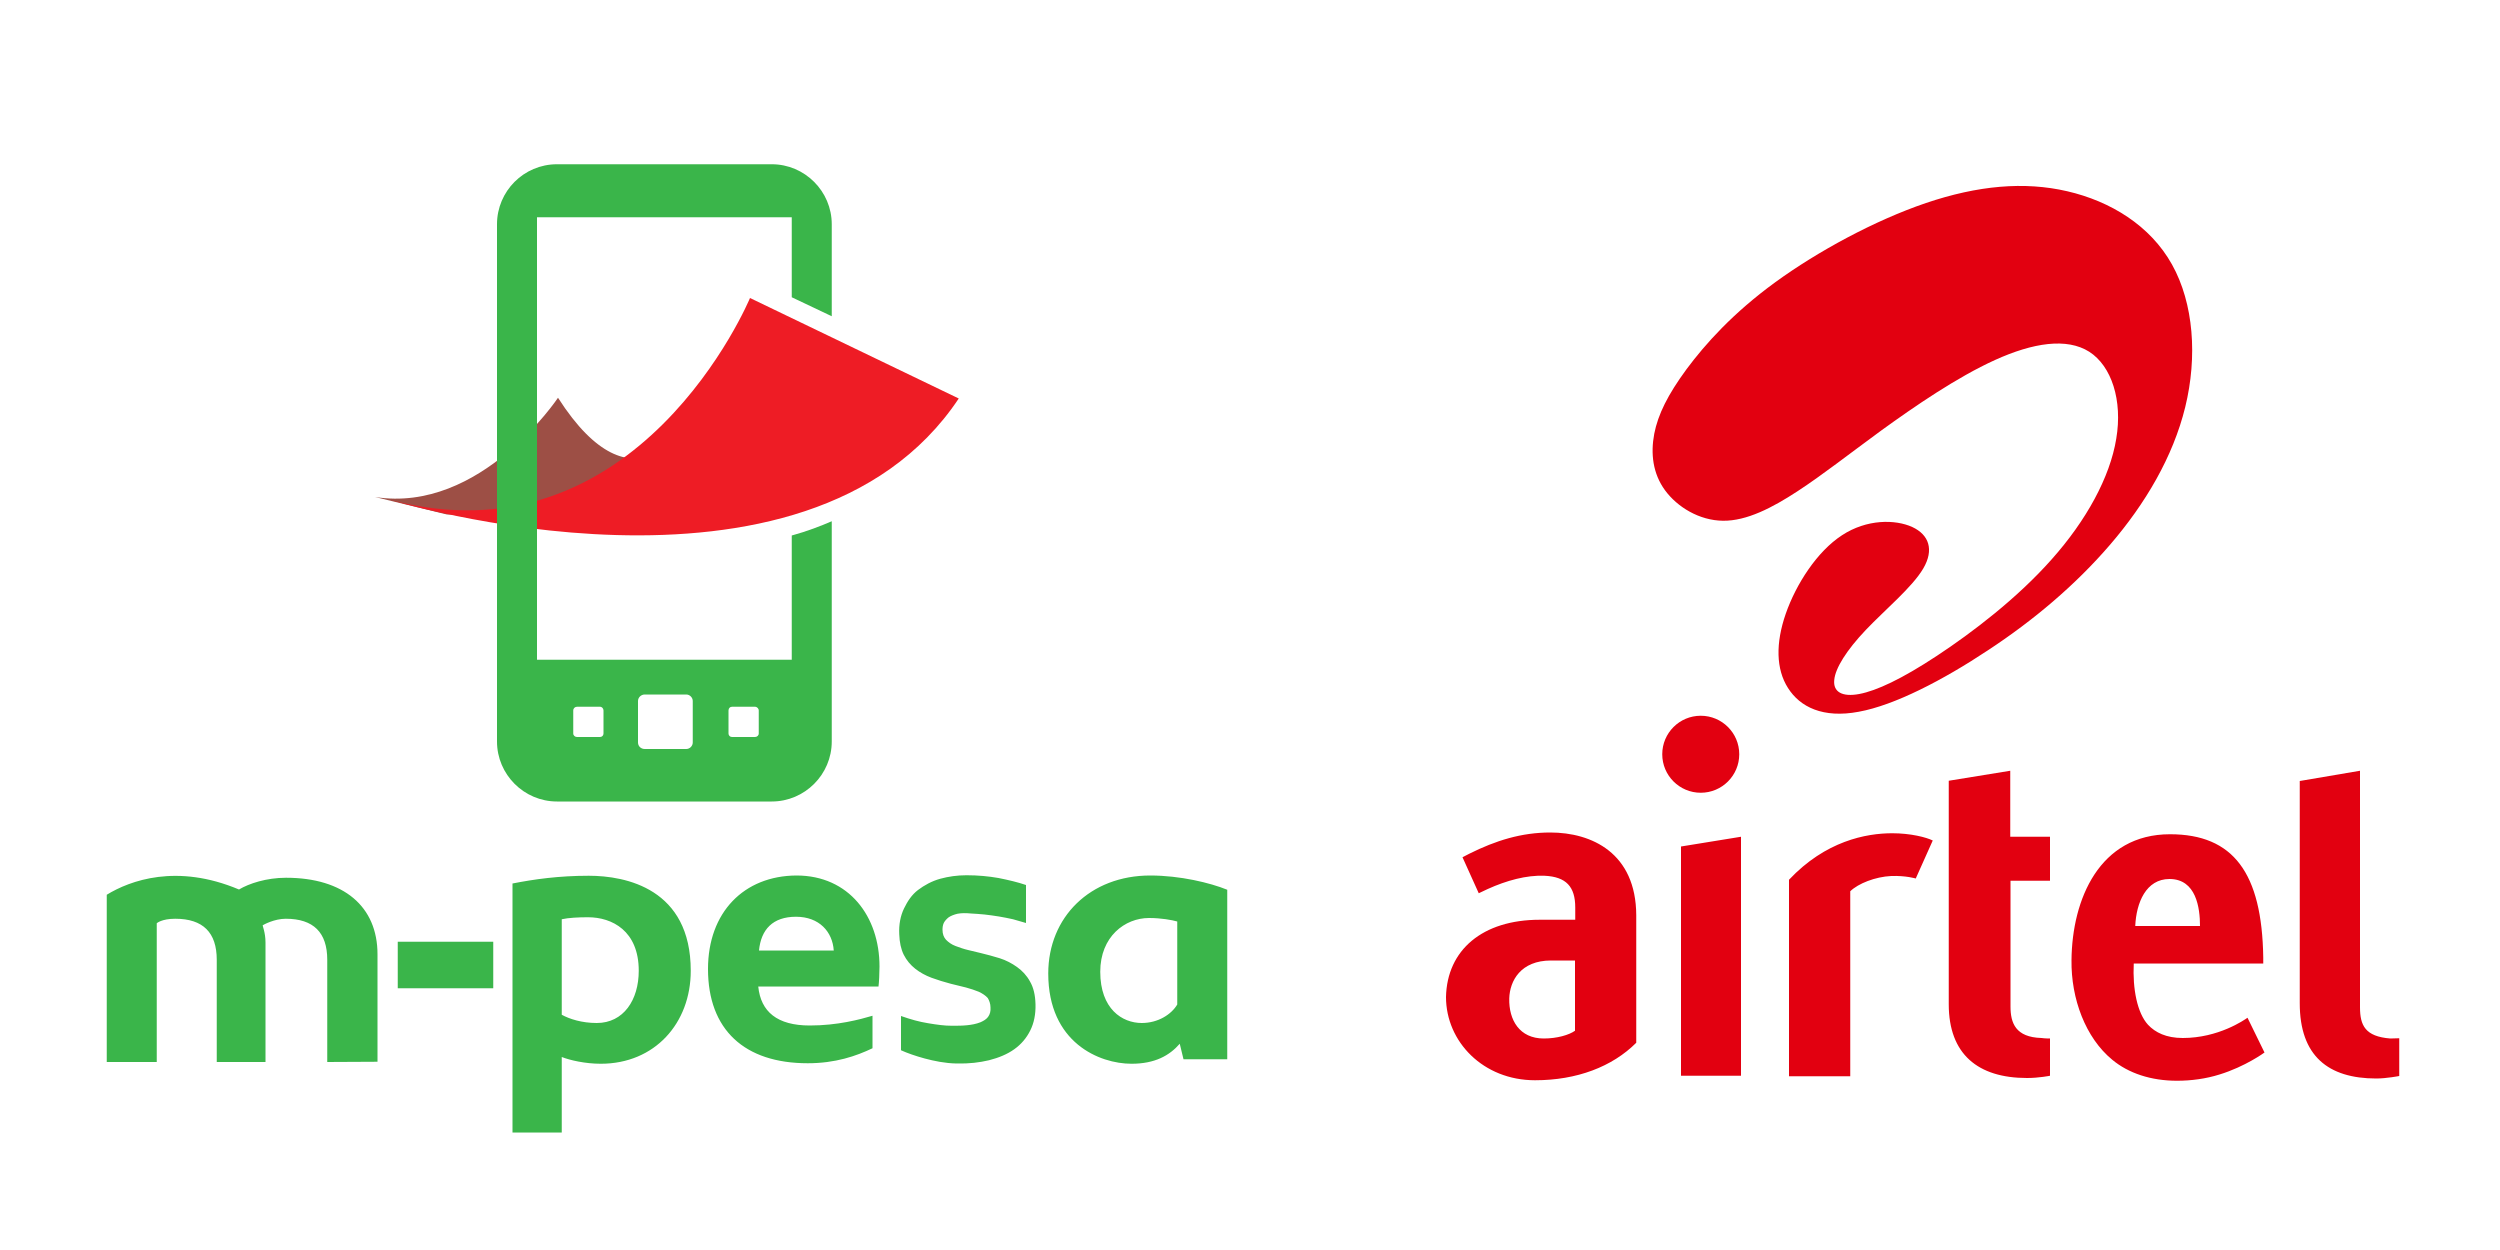 <svg version="1.1" id="Слой_1" xmlns="http://www.w3.org/2000/svg" x="0" y="0" viewBox="0 0 1000 500" style="enable-background:new 0 0 1000 500" xml:space="preserve"><style>.st1{fill:#3ab54a}.st4{fill:#e20010}</style><path style="fill:none" d="M0 0h1000v500H0z"/><path class="st1" d="M130.9 424.8v-40.9c0-10.9-5.5-16.4-16.6-16.4-4.6 0-8.9 2.4-9.2 2.6-.2.1 1.1 2.8 1.1 6.9v47.8H86.7v-40.9c0-10.9-5.5-16.4-16.6-16.4-5.5 0-7.4 1.8-7.4 1.8v55.5h-20v-66.9c9.3-5.7 28-12.6 52.9-2.1 4-2.4 11-4.7 18.8-4.7 23.1 0 36.6 11.5 36.6 30.6v43l-20.1.1zm104.6-74.5c14.9 0 40.8 5.2 40.8 38 0 21-14.4 37.2-36 37.2-6.2 0-12.3-1.4-15.6-2.7V453H205v-99.6c8.6-1.7 18.5-3.1 30.5-3.1m-.3 16.6c-3.9 0-7.8.2-10.5.8v38.2c3.1 1.7 8 3.3 14 3.3 10.7 0 16.8-9.2 16.8-20.9 0-16-10.7-21.4-20.3-21.4m235.7 1.7c-2.1-.6-6.4-1.4-11.3-1.4-9.6 0-19.5 7.4-19.5 21.5 0 14.9 8.8 20.5 16.6 20.5 6.6 0 11.9-3.5 14.2-7.4v-33.2zm1 48.9c-4.1 4.7-9.9 8-19.3 8-12.8 0-33.3-8.4-33.3-36.1 0-22.6 16.8-39.2 40.8-39.2 11.9 0 23.9 2.9 30.8 5.7v67.8h-17.5l-1.5-6.2zm-188.7-29.9c0 24.3 14.6 37.7 39.9 37.7 11.1 0 19.4-2.9 25.9-6v-13c-5.1 1.5-14 3.9-25.1 3.9-13 0-19.6-5.5-20.6-15.6h48.1c.2-1.5.4-5.3.4-8 0-20-12.2-36.4-33.2-36.4-21 .1-35.4 14.7-35.4 37.4m20.4-7.4c.8-8.4 5.5-13.5 14.8-13.5s14.6 6 15.1 13.5h-29.9zm-106.3-3.5h-38.2v18.6h38.2v-18.6zM396.2 403c.1 1.5-.2 2.7-1 3.8-.8 1-1.7 1.5-3 2.1-1.8.7-3.5 1-5.4 1.2-2 .2-3.9.2-6.1.2-2.9 0-5.8-.4-9.4-1-3.7-.6-6.9-1.5-10.9-2.9v13.7c2.4 1.1 5.8 2.3 9.5 3.3 3.8 1 8 1.9 12.7 2 5.3.1 9.1-.4 13-1.3 3.9-1 7.3-2.4 10.1-4.4 2.8-2 4.9-4.5 6.4-7.5s2.2-6.5 2.1-10.5c-.1-3.7-.8-6.7-2.2-9.1-1.3-2.4-3.1-4.3-5.2-5.8s-4.4-2.7-6.9-3.5c-2.6-.8-5.2-1.5-7.7-2.1-1.6-.4-3.3-.8-5-1.2-1.7-.4-3.4-1-5-1.6-1.6-.6-2.8-1.5-3.8-2.5-.9-1-1.4-2.3-1.4-4 0-.9.1-1.8.5-2.7.4-.8 1.1-1.6 2-2.3.9-.6 2.2-1.1 3.5-1.4 1.5-.3 3.4-.3 5.4-.1 1.7.1 3.5.2 5.4.4 1.9.2 3.9.5 5.8.8 1.9.3 3.7.7 5.6 1.1 1.8.5 3.4 1 5.2 1.5V354c-3.2-1.1-7-2-11-2.8-4-.7-8.2-1.1-12.8-1.1-3.7 0-7.2.5-10.5 1.4-3.3.9-6.4 2.6-8.9 4.5s-4.2 4.5-5.6 7.4c-1.4 2.9-2.1 6.4-1.9 10.3.1 3.2.7 6 1.8 8.2 1.1 2.2 2.7 4.1 4.6 5.6 1.9 1.5 4.1 2.7 6.5 3.6 2.5.9 5 1.7 7.7 2.4 2.1.5 4.1 1 6.1 1.5 1.9.5 3.6 1.1 5.1 1.7 1.5.7 2.7 1.5 3.6 2.5.6 1 1.1 2.3 1.1 3.8"/><path d="M150 198.8c42.3 6.7 73.2-39.7 73.2-39.7 30.8 48.1 51.8 10 51.8 10s-22.3 37.9-96.2 36.7l-28.8-7z" style="fill:#9d4f45"/><path d="M300 119.2s-44.7 107.6-144.4 80.6c0 0 166.7 51.4 227.9-40.4L300 119.2z" style="fill:#ee1c25"/><path class="st1" d="M332.7 208.5v88.1c0 13.2-10.8 24-24 24h-85.9c-13.2 0-24-10.8-24-24V89.7c0-13.2 10.7-24 24-24h85.9c13.2 0 24 10.8 24 24v36.8l-16-7.6v-32H214.8v177h101.9v-49.7c6.2-1.7 11.6-3.8 16-5.7m-103.4 84.9c0 .8.7 1.4 1.5 1.4h9.2c.8 0 1.4-.6 1.4-1.4v-9.2c0-.8-.6-1.5-1.4-1.5h-9.2c-.8 0-1.5.6-1.5 1.5v9.2zm62.1 0c0 .8.6 1.4 1.4 1.4h9.2c.8 0 1.5-.6 1.5-1.4v-9.2c0-.8-.7-1.5-1.5-1.5h-9.2c-.8 0-1.4.6-1.4 1.5v9.2zm-33.5-15.6c-1.5 0-2.7 1.2-2.7 2.6V297c0 1.5 1.2 2.6 2.7 2.6h16.6c1.4 0 2.6-1.2 2.6-2.6v-16.6c0-1.4-1.2-2.6-2.6-2.6h-16.6z"/><g><path class="st4" d="m773.1 336.2-6.8 15.2s-3.9-1.2-9.8-1c-6.4.3-13.2 3-16.4 6.1v74h-24.5v-78.6c14.6-15.5 30.8-18.6 41.3-18.6 7.3 0 13.6 1.6 16.2 2.9zM672.4 338.6l24-3.9v95.6h-24zM820 415.4v14.9s-4.4.9-9.2.9c-19.6 0-31.3-9.5-31.3-29.5v-89.4l24.6-4v26.4H820v17.6h-15.8v50.3c0 6.6 2 12.3 12.4 12.6 1.3.2 3.2.2 3.4.2zM873.1 415.2c-6.6 0-11-2.2-13.9-5.3-4.3-4.7-6.2-14.3-5.7-24.5h51.8V383c-.5-33.9-12-49.3-37.3-49.3-28.2 0-39.2 26-39.4 50.4-.2 15.4 5.6 31 16.3 39.8 6.5 5.4 15.5 8.4 25.9 8.4 5.7 0 11.6-.8 17-2.5 10.4-3.2 18-8.8 18-8.8l-6.8-13.9c-1.3.9-11.6 8.1-25.9 8.1zm-19-44.8c.4-9.3 4.3-18.8 13.7-18.8 10.7 0 12.2 11.6 12.2 18.8h-25.9zM959.7 415.3v15.1s-5.1 1-9.2 1c-19.2 0-30.6-9-30.6-30.1v-88.9l24.1-4.1v94.6c0 7.3 2.1 11.7 12.1 12.5 1.4 0 3.6-.1 3.6-.1zM620.1 333c-11.5 0-21.8 3.2-32.4 8.5l-2.7 1.4 6.5 14.4 3.6-1.7c7.5-3.4 15.5-5.6 22.7-5.3 8.7.4 12.3 4.4 12.3 12.7v4.9h-14.2c-22.9 0-37.1 12.1-37.5 30.9 0 17.9 14.9 33.3 35.6 33.3 16.7 0 30.9-5.4 40.5-15v-51c-.1-24.9-17.8-33.1-34.4-33.1zm9.9 79.3c-2.4 1.7-7.2 3.1-12.5 3.1-9.7 0-14-7.4-13.8-16 .2-7.1 4.6-15.2 16.7-15.2h9.6v28.1z"/><circle class="st4" cx="680.3" cy="301.7" r="15.4"/></g><g id="Слой_x0020_1"><path d="M674.6 147.7c7.5-10.1 18.6-22.5 35.5-34.8 16.9-12.3 39.7-24.7 60.3-31.7 20.7-7 39.3-8.7 56.5-4.7 17.3 4 33.2 13.7 41.9 29.3s10.2 36.9 5.3 57c-4.9 20-16 38.7-30 55-14 16.3-30.8 30.4-48.9 42.3-18.1 12-37.4 22-51.7 24.6-14.3 2.7-23.5-1.9-28.3-9.5-4.8-7.5-5-17.9-.9-29.7s12.5-24.9 22.5-31.4c9.9-6.5 21.3-6.4 28.1-3.3 6.7 3.1 8.8 9.1 4.4 16.6-4.4 7.5-15.3 16.5-23 24.6-7.7 8.1-12.2 15.3-12.6 20-.5 4.7 3.1 6.9 10 5.6 6.9-1.3 17-6 31.1-15.3 14.1-9.3 32.1-23 45.9-38.6 13.8-15.5 23.3-32.8 25.8-48.2 2.6-15.4-1.9-29.1-10.8-34.8-9-5.7-22.5-3.6-37.7 3.3-15.2 6.9-32.1 18.5-45.5 28.2-13.4 9.8-23.4 17.7-33.5 24.3-10.1 6.6-20.3 11.9-29.8 11.8-9.5-.1-18.3-5.5-23.2-12.2-4.9-6.7-5.8-14.7-4.3-22.6 1.5-7.7 5.4-15.6 12.9-25.8z" style="fill-rule:evenodd;clip-rule:evenodd;fill:#e20010"/></g></svg>